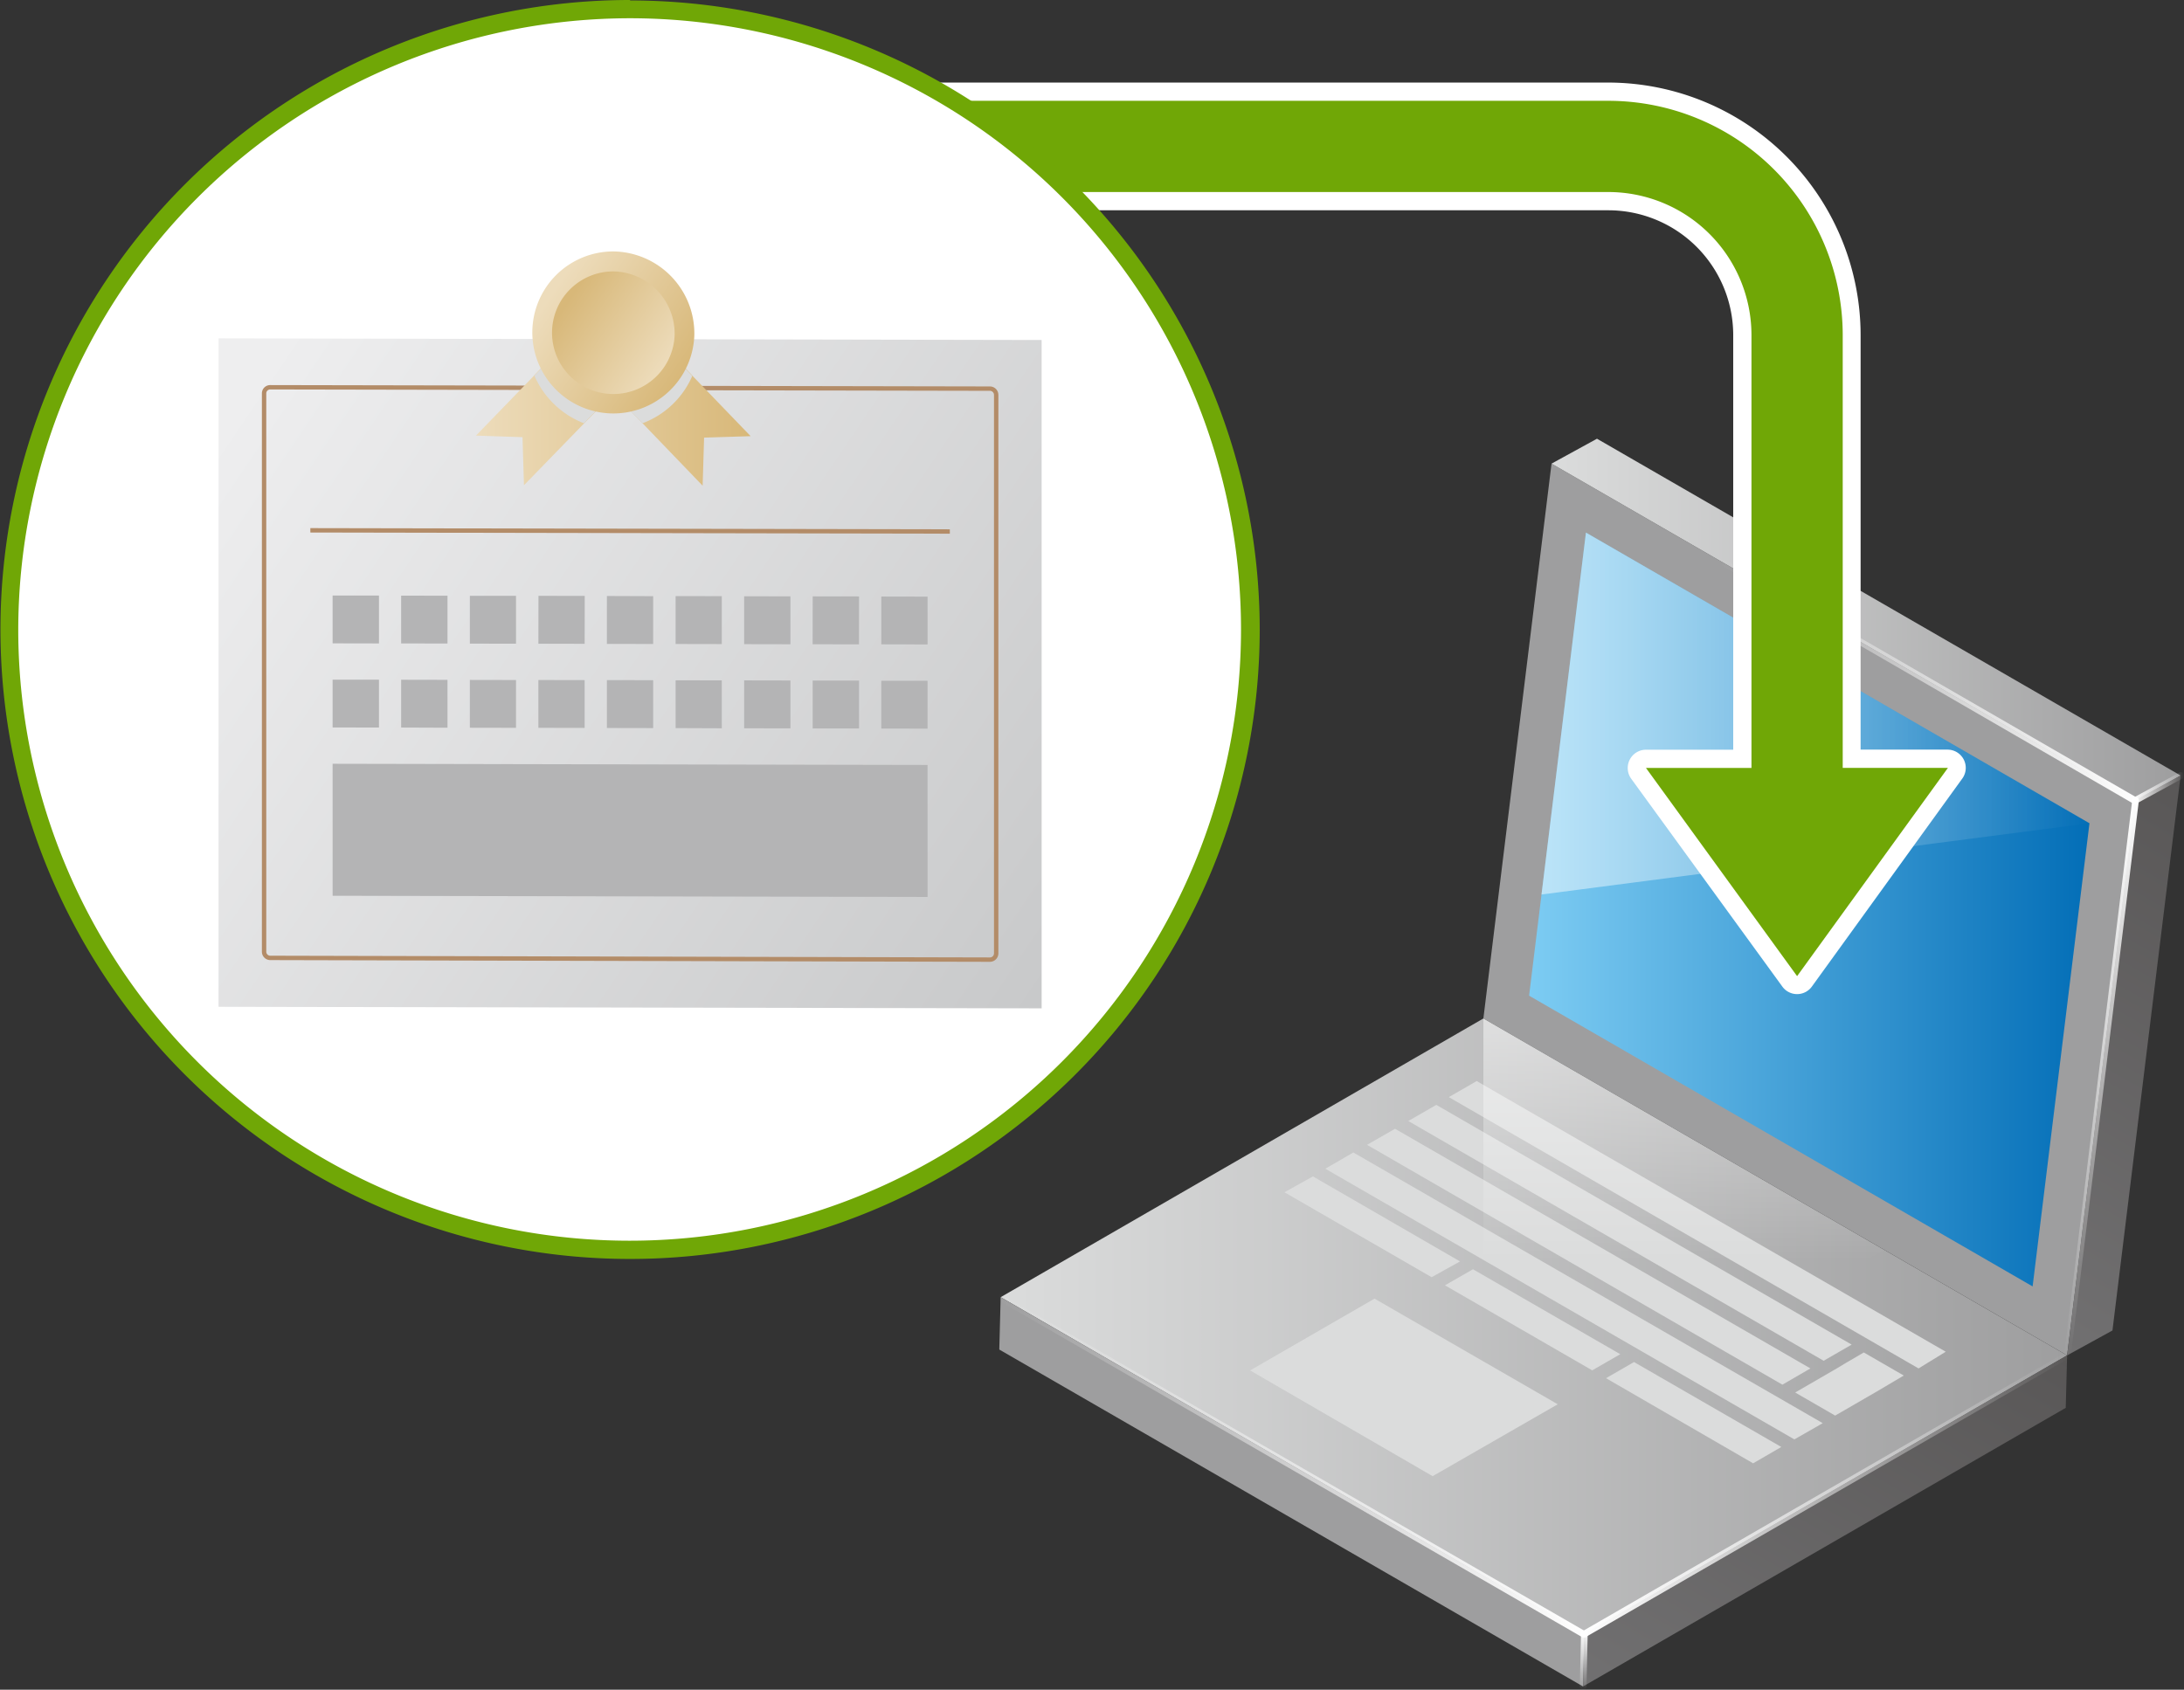 <svg xmlns="http://www.w3.org/2000/svg" xmlns:xlink="http://www.w3.org/1999/xlink" viewBox="0 0 239.34 185.22"><rect x="0" y="0" width="239.34" height="185.22" fill="#333333" stroke="none"/><defs><style>.cls-1{isolation:isolate;}.cls-2{fill:url(#linear-gradient);}.cls-3{fill:#9e9e9f;}.cls-4{fill:url(#linear-gradient-2);}.cls-11,.cls-5{opacity:0.5;}.cls-6{fill:url(#linear-gradient-3);}.cls-7{fill:url(#linear-gradient-4);}.cls-8{fill:url(#linear-gradient-5);}.cls-9{fill:url(#linear-gradient-6);}.cls-10,.cls-31{fill:#dbdcdc;}.cls-11{fill:url(#linear-gradient-7);}.cls-12{fill:url(#linear-gradient-8);}.cls-13{fill:url(#linear-gradient-9);}.cls-14{fill:url(#linear-gradient-10);}.cls-15{fill:url(#linear-gradient-11);}.cls-16{fill:url(#linear-gradient-12);}.cls-17{fill:url(#linear-gradient-13);}.cls-18{fill:#70a706;}.cls-19{fill:#fff;}.cls-20{fill:url(#linear-gradient-14);}.cls-21,.cls-23,.cls-25,.cls-31{mix-blend-mode:multiply;}.cls-22,.cls-23{fill:none;stroke:#b38c68;stroke-miterlimit:10;stroke-width:0.48px;}.cls-24,.cls-25{fill:#b4b4b5;}.cls-26{fill:url(#linear-gradient-15);}.cls-27{fill:url(#linear-gradient-16);}.cls-28{fill:url(#linear-gradient-17);}.cls-29{fill:url(#linear-gradient-18);}.cls-30{fill:url(#linear-gradient-19);}.cls-32{fill:url(#linear-gradient-20);}.cls-33{fill:url(#linear-gradient-21);}</style><linearGradient id="linear-gradient" x1="109.65" y1="145.38" x2="226.52" y2="145.38" gradientUnits="userSpaceOnUse"><stop offset="0" stop-color="#dbdcdc"/><stop offset="1" stop-color="#9e9e9f"/></linearGradient><linearGradient id="linear-gradient-2" x1="167.57" y1="99.7" x2="228.98" y2="99.7" gradientUnits="userSpaceOnUse"><stop offset="0" stop-color="#7dccf3"/><stop offset="1" stop-color="#036eb7"/></linearGradient><linearGradient id="linear-gradient-3" x1="167.57" y1="78.22" x2="228.98" y2="78.22" gradientUnits="userSpaceOnUse"><stop offset="0" stop-color="#fff"/><stop offset="1" stop-color="#fff" stop-opacity="0"/></linearGradient><linearGradient id="linear-gradient-4" x1="170.03" y1="67.91" x2="238.97" y2="67.91" xlink:href="#linear-gradient"/><linearGradient id="linear-gradient-5" x1="217.43" y1="143.32" x2="248.07" y2="90.26" gradientUnits="userSpaceOnUse"><stop offset="0" stop-color="#717071"/><stop offset="1" stop-color="#595757"/></linearGradient><linearGradient id="linear-gradient-6" x1="185.51" y1="191.8" x2="214.49" y2="141.62" xlink:href="#linear-gradient-5"/><linearGradient id="linear-gradient-7" x1="184.52" y1="111.21" x2="184.52" y2="138.22" xlink:href="#linear-gradient-3"/><linearGradient id="linear-gradient-8" x1="233.62" y1="86.37" x2="239.34" y2="86.37" xlink:href="#linear-gradient-3"/><linearGradient id="linear-gradient-9" x1="234.36" y1="74.68" x2="188.4" y2="74.68" xlink:href="#linear-gradient-3"/><linearGradient id="linear-gradient-10" x1="230.26" y1="87.38" x2="230.26" y2="148.94" xlink:href="#linear-gradient-3"/><linearGradient id="linear-gradient-11" x1="173.25" y1="163.84" x2="226.89" y2="163.84" xlink:href="#linear-gradient-3"/><linearGradient id="linear-gradient-12" x1="173.98" y1="160.65" x2="109.29" y2="160.65" xlink:href="#linear-gradient-3"/><linearGradient id="linear-gradient-13" x1="173.55" y1="178.75" x2="173.55" y2="185.22" xlink:href="#linear-gradient-3"/><linearGradient id="linear-gradient-14" x1="24.11" y1="-392.86" x2="118.71" y2="-318.86" gradientTransform="matrix(1, -0.2, 0, 1, 0, 445.14)" gradientUnits="userSpaceOnUse"><stop offset="0" stop-color="#eeeeef"/><stop offset="1" stop-color="#c8c9ca"/></linearGradient><linearGradient id="linear-gradient-15" x1="56.37" y1="-397.32" x2="72.53" y2="-384.68" gradientTransform="matrix(1, -0.2, 0, 1, 0, 445.14)" gradientUnits="userSpaceOnUse"><stop offset="0" stop-color="#eddcbb"/><stop offset="1" stop-color="#d8b879"/></linearGradient><linearGradient id="linear-gradient-16" x1="58.58" y1="-399.51" x2="74.51" y2="-387.05" xlink:href="#linear-gradient-15"/><linearGradient id="linear-gradient-17" x1="57.26" y1="-398.53" x2="73.63" y2="-385.72" xlink:href="#linear-gradient-15"/><linearGradient id="linear-gradient-18" x1="1417.13" y1="-1269.53" x2="1429.49" y2="-1259.86" gradientTransform="matrix(0.71, 0.57, -0.71, 0.85, -1833.12, 306.86)" xlink:href="#linear-gradient-15"/><linearGradient id="linear-gradient-19" x1="52.16" y1="-386.78" x2="82.26" y2="-386.78" xlink:href="#linear-gradient-15"/><linearGradient id="linear-gradient-20" x1="60.24" y1="-400.59" x2="74.91" y2="-389.12" xlink:href="#linear-gradient-15"/><linearGradient id="linear-gradient-21" x1="61.93" y1="-399.27" x2="73.04" y2="-390.58" gradientTransform="matrix(1, -0.2, 0, 1, 0, 445.14)" gradientUnits="userSpaceOnUse"><stop offset="0" stop-color="#d8b879"/><stop offset="1" stop-color="#eddcbb"/></linearGradient></defs><title>img_certification03</title><g class="cls-1"><g id="レイヤー_2" data-name="レイヤー 2"><g id="レイヤー_1-2" data-name="レイヤー 1"><polygon class="cls-2" points="173.62 179.12 226.53 148.57 162.56 111.64 109.66 142.19 173.62 179.12"/><polygon class="cls-3" points="226.53 148.57 233.99 87.74 170.03 50.82 162.56 111.64 226.53 148.57"/><polygon class="cls-4" points="167.57 109.14 173.8 58.38 228.98 90.24 222.75 141.01 167.57 109.14"/><g class="cls-5"><polygon class="cls-6" points="228.98 90.24 173.8 58.38 168.93 98.05 228.98 90.24"/></g><polygon class="cls-7" points="233.99 87.74 238.97 85.01 175.01 48.09 170.03 50.82 233.99 87.74"/><polygon class="cls-8" points="226.53 148.57 231.5 145.84 238.97 85.01 233.99 87.74 226.53 148.57"/><polygon class="cls-3" points="173.48 184.86 173.62 179.12 109.66 142.19 109.51 147.93 173.48 184.86"/><polygon class="cls-9" points="226.38 154.32 226.53 148.57 173.62 179.12 173.48 184.86 226.38 154.32"/><path class="cls-10" d="M157.4,121.11l45.52,26.28-3.07,1.77-45.52-26.28Zm-4.52,2.62L198.4,150l-3.07,1.78-45.52-26.29Zm-9,5.22L160,138.27,156.89,140l-16.13-9.31ZM157,161.81,137,150.22l13.63-7.87,20.08,11.58Zm1.35-20.92,3.07-1.76,16.14,9.31-3.07,1.77Zm33.77,19.51L176,151.07l3.07-1.77,16.14,9.31Zm4.52-2.62-51.4-29.67,3.07-1.78L199.75,156Zm9-5.23-4.53,2.62-4.38-2.53,4.52-2.62,1-.6,2-1.17,4.38,2.53Zm-46.87-32.29,3.06-1.76,51.4,29.67L210.25,150Z"/><polygon class="cls-11" points="162.56 111.64 162.56 162.37 206.49 137 162.56 111.64"/><path class="cls-12" d="M234,88.11a.37.37,0,0,1-.17-.69l5-2.73a.36.36,0,0,1,.35.64l-5,2.73A.41.41,0,0,1,234,88.11Z"/><path class="cls-13" d="M234,88.11a.41.41,0,0,1-.18,0L188.59,61.94a.35.35,0,0,1-.14-.49.37.37,0,0,1,.5-.14l45.22,26.12a.35.35,0,0,1,.14.49A.37.37,0,0,1,234,88.11Z"/><path class="cls-14" d="M226.52,148.94h0a.38.38,0,0,1-.32-.41l7.47-60.83a.36.36,0,0,1,.4-.32.35.35,0,0,1,.32.41l-7.46,60.83A.37.37,0,0,1,226.52,148.94Z"/><path class="cls-15" d="M173.62,179.48a.36.36,0,0,1-.32-.18.37.37,0,0,1,.13-.5l52.91-30.54a.35.35,0,0,1,.5.13.37.37,0,0,1-.13.5L173.8,179.43A.31.31,0,0,1,173.62,179.48Z"/><path class="cls-16" d="M173.62,179.48a.32.32,0,0,1-.19,0l-64-36.93a.36.36,0,0,1-.13-.49.36.36,0,0,1,.5-.14l64,36.93a.37.37,0,0,1,.13.5A.36.36,0,0,1,173.62,179.48Z"/><path class="cls-17" d="M173.48,185.22h0a.35.35,0,0,1-.35-.37l.13-5.74a.37.37,0,0,1,.37-.36h0a.35.35,0,0,1,.36.37l-.13,5.74A.37.37,0,0,1,173.48,185.22Z"/><path class="cls-18" d="M196.94,108a1,1,0,0,1-.81-.42L179.57,84.77a1,1,0,0,1-.08-1,1,1,0,0,1,.89-.55h10.56V36.72a14.69,14.69,0,0,0-14.67-14.67H75.48a1,1,0,0,1-1-1v-10a1,1,0,0,1,1-1H176.27a26.71,26.71,0,0,1,26.67,26.67V83.17h10.53a1,1,0,0,1,.81,1.58l-16.53,22.8a1,1,0,0,1-.81.42Z"/><path class="cls-19" d="M176.27,11.05a25.7,25.7,0,0,1,25.67,25.67V84.17h11.53L196.94,107,180.38,84.18h11.56V36.72a15.69,15.69,0,0,0-15.67-15.67H75.48v-10H176.27m37.2,73.12h0M176.27,9.05H75.48a2,2,0,0,0-2,2v10a2,2,0,0,0,2,2H176.27a13.69,13.69,0,0,1,13.67,13.67V82.18h-9.56a2,2,0,0,0-1.78,1.09,2,2,0,0,0,.16,2.09l16.56,22.78a2,2,0,0,0,1.62.83h0a2,2,0,0,0,1.62-.83L215,85.4a2,2,0,0,0-1.57-3.23h-9.53V36.72A27.7,27.7,0,0,0,176.27,9.05Z"/><path class="cls-19" d="M69.05,137.09a68,68,0,1,1,68-68A68.12,68.12,0,0,1,69.05,137.09Z"/><path class="cls-18" d="M69.05,2A67,67,0,1,1,2,69.05,67.12,67.12,0,0,1,69.05,2m0-2a69,69,0,1,0,69,69.05,69,69,0,0,0-69-69Z"/><polygon class="cls-20" points="114.15 110.53 23.95 110.36 23.95 37.09 114.15 37.27 114.15 110.53"/><g class="cls-21"><path class="cls-22" d="M109.17,104.51a.69.69,0,0,1-.68.68L29.61,105a.68.68,0,0,1-.67-.68V43.12a.67.67,0,0,1,.67-.67l78.88.15a.69.69,0,0,1,.68.68Z"/></g><line class="cls-23" x1="34.01" y1="58.13" x2="104.09" y2="58.26"/><g class="cls-21"><polygon class="cls-24" points="41.53 70.53 36.45 70.52 36.45 65.28 41.53 65.28 41.53 70.53"/><polygon class="cls-24" points="49.04 70.54 43.96 70.53 43.96 65.29 49.04 65.3 49.04 70.54"/><polygon class="cls-24" points="56.55 70.56 51.49 70.55 51.49 65.31 56.55 65.31 56.55 70.56"/><rect class="cls-24" x="58.92" y="65.41" width="5.25" height="5.07" transform="translate(-6.49 129.39) rotate(-89.92)"/><polygon class="cls-24" points="71.58 70.59 66.51 70.58 66.51 65.33 71.58 65.35 71.58 70.59"/><polygon class="cls-24" points="79.1 70.6 74.04 70.59 74.04 65.34 79.1 65.35 79.1 70.6"/><polygon class="cls-24" points="86.62 70.62 81.55 70.61 81.55 65.36 86.62 65.37 86.62 70.62"/><rect class="cls-24" x="88.98" y="65.46" width="5.25" height="5.08" transform="translate(23.47 159.51) rotate(-89.92)"/><polygon class="cls-24" points="101.65 70.64 96.58 70.63 96.58 65.39 101.65 65.4 101.65 70.64"/></g><g class="cls-21"><polygon class="cls-24" points="41.53 79.75 36.45 79.74 36.45 74.5 41.53 74.5 41.53 79.75"/><polygon class="cls-24" points="49.04 79.77 43.96 79.75 43.96 74.51 49.04 74.52 49.04 79.77"/><polygon class="cls-24" points="56.55 79.78 51.49 79.77 51.49 74.53 56.55 74.54 56.55 79.78"/><polygon class="cls-24" points="64.07 79.79 59 79.78 59 74.54 64.07 74.55 64.07 79.79"/><polygon class="cls-24" points="71.58 79.81 66.51 79.8 66.51 74.55 71.58 74.56 71.58 79.81"/><polygon class="cls-24" points="79.1 79.83 74.04 79.81 74.04 74.57 79.1 74.58 79.1 79.83"/><polygon class="cls-24" points="86.62 79.84 81.55 79.83 81.55 74.58 86.62 74.59 86.62 79.84"/><rect class="cls-24" x="89.06" y="74.6" width="5.08" height="5.25"/><polygon class="cls-24" points="101.65 79.87 96.58 79.86 96.58 74.62 101.65 74.62 101.65 79.87"/></g><polygon class="cls-25" points="101.65 83.85 36.45 83.72 36.45 98.19 101.65 98.32 101.65 83.85"/><path class="cls-26" d="M65.35,41.14l1.87-1.94-.76-.78-2.62-2.73-5.31,5.48A9.78,9.78,0,0,0,64,46.4l3.2-3.31Z"/><path class="cls-27" d="M75.89,41.2,70.6,35.71,68,38.43l-.75.77,1.87,1.95-1.87,1.94,3.2,3.31A9.63,9.63,0,0,0,75.89,41.2Z"/><polygon class="cls-28" points="67.22 43.09 69.09 41.15 67.22 39.2 65.34 41.14 67.22 43.09"/><polygon class="cls-29" points="67.22 43.09 69.09 41.15 67.22 39.2 65.34 41.14 67.22 43.09"/><polygon class="cls-30" points="75.89 41.2 70.6 35.71 67.97 38.43 67.22 39.2 66.46 38.42 63.84 35.69 58.53 41.17 52.16 47.75 57.26 47.92 57.42 53.19 64.02 46.4 67.22 43.09 70.42 46.4 77 53.24 77.16 47.97 82.26 47.81 75.89 41.2"/><path class="cls-31" d="M70.6,35.71,68,38.43l-.75.77-.76-.78-2.62-2.73-5.31,5.48A9.78,9.78,0,0,0,64,46.4l3.2-3.31,3.2,3.31a9.63,9.63,0,0,0,5.47-5.2Z"/><path class="cls-32" d="M76.09,36.76a8.88,8.88,0,1,1-8.87-9.2A9,9,0,0,1,76.09,36.76Z"/><path class="cls-33" d="M73.93,36.75a6.72,6.72,0,1,1-6.72-7A6.83,6.83,0,0,1,73.93,36.75Z"/></g></g></g></svg>